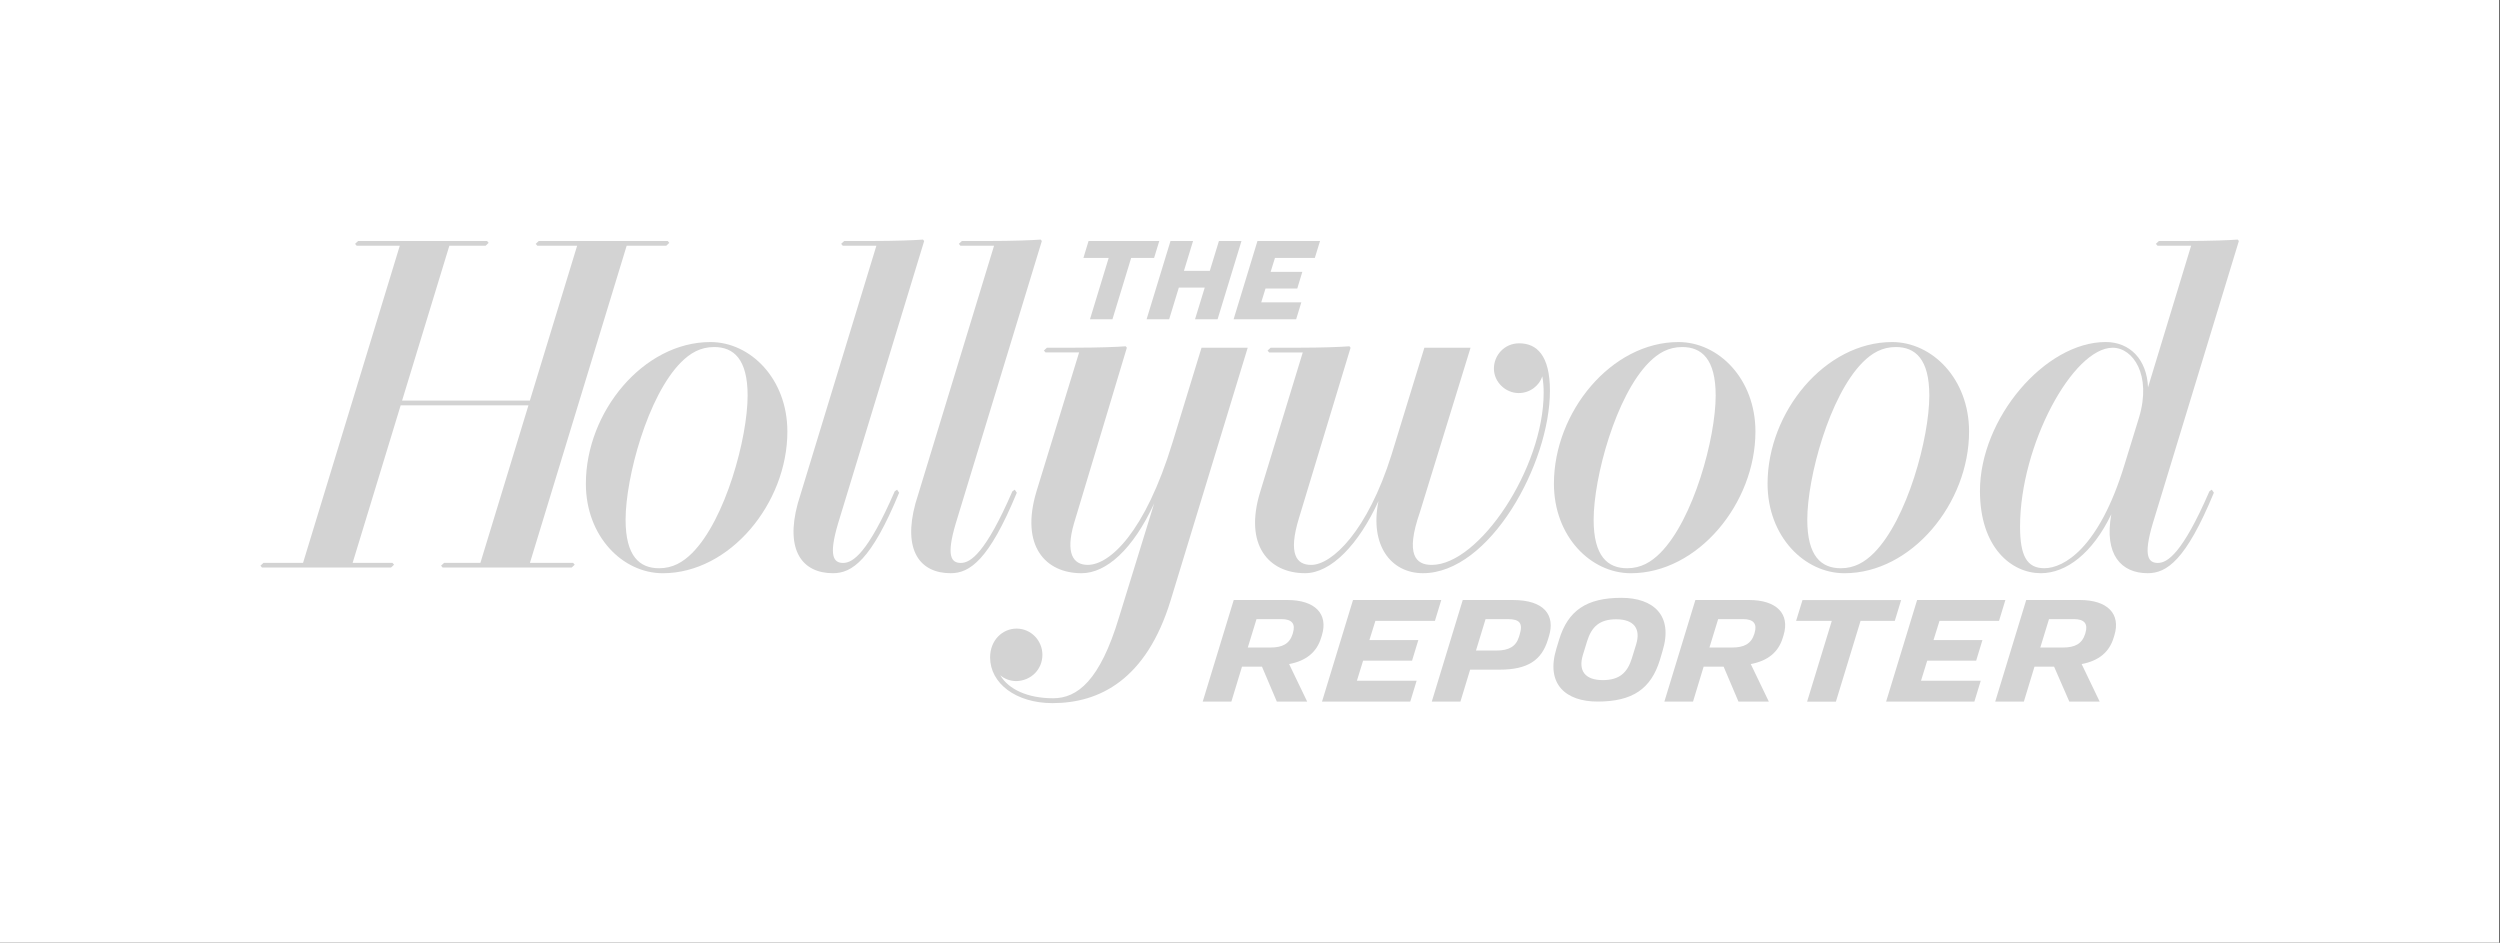 <svg width="480" height="181" viewBox="0 0 480 181" fill="none" xmlns="http://www.w3.org/2000/svg">
<rect x="0" y="0" width="480" height="181" fill="#333333" stroke="none"/>
<rect width="479.862" height="181" fill="white"></rect>
<g clip-path="url(#clip0_10_256)">
<path d="M271.114 126.851L272.319 122.892H262.926L264.073 119.211H275.504L276.723 115.201H259.778L253.826 134.71H270.771L271.99 130.707H260.523L261.714 126.851H271.114Z" fill="#d3d3d3"></path>
<path d="M247.167 115.201H236.876L230.923 134.71H236.423L238.46 128.005H242.302L245.151 134.71H250.979L247.51 127.501C250.804 126.88 252.834 125.2 253.66 122.439L253.806 121.972C255.055 117.86 252.491 115.201 247.167 115.201ZM248.24 121.526L248.197 121.702C247.583 123.659 246.166 124.324 243.931 124.324H239.578L241.251 118.868H246.027C248.08 118.868 248.774 119.795 248.24 121.526Z" fill="#d3d3d3"></path>
<path d="M335.803 115.201H325.512L319.559 134.71H325.059L327.097 128.005H330.939L333.787 134.71H339.616L336.146 127.501C339.44 126.88 341.471 125.2 342.296 122.439L342.442 121.972C343.691 117.86 341.127 115.201 335.803 115.201ZM336.877 121.526L336.833 121.702C336.219 123.659 334.802 124.324 332.567 124.324H328.214L329.887 118.868H334.664C336.716 118.868 337.41 119.795 336.877 121.526Z" fill="#d3d3d3"></path>
<path d="M379.423 126.851L380.628 122.892H371.235L372.382 119.211H383.813L385.032 115.201H368.087L362.135 134.71H379.08L380.3 130.707H368.832L370.023 126.851H379.423Z" fill="#d3d3d3"></path>
<path d="M290.451 115.201H280.847L274.901 134.71H280.401L282.264 128.575H287.924C293.314 128.575 295.988 126.77 297.193 122.834L297.405 122.14C298.602 118.232 296.652 115.201 290.451 115.201ZM291.773 121.848L291.642 122.279C291.079 124.126 289.684 124.901 287.354 124.901H283.388L285.229 118.868H289.495C291.817 118.868 292.431 119.693 291.773 121.848Z" fill="#d3d3d3"></path>
<path d="M363.799 119.21L365.019 115.207H346.08L344.853 119.21H351.704L346.964 134.716H352.493L357.226 119.21H363.799Z" fill="#d3d3d3"></path>
<path d="M399.325 115.201H389.034L383.082 134.71H388.581L390.619 128.005H394.388L397.31 134.71H403.138L399.676 127.501C402.963 126.88 404.993 125.2 405.819 122.439L405.965 121.972C407.214 117.86 404.65 115.201 399.325 115.201ZM400.399 121.526L400.355 121.702C399.742 123.659 398.325 124.324 396.09 124.324H391.737L393.409 118.868H398.186C400.238 118.868 400.932 119.795 400.399 121.526Z" fill="#d3d3d3"></path>
<path d="M311.315 114.783C304.61 114.783 301.053 117.223 299.351 122.81L298.825 124.541C296.737 131.378 300.651 134.701 306.736 134.701C313.441 134.701 316.998 132.269 318.707 126.681L319.218 124.95C321.307 118.107 317.399 114.783 311.315 114.783ZM314.149 123.701L313.331 126.353C312.469 129.172 310.913 130.582 307.744 130.582C304.267 130.582 303.018 128.727 303.902 125.79L304.72 123.132C305.582 120.312 307.145 118.903 310.3 118.903C313.791 118.903 315.033 120.765 314.149 123.701Z" fill="#d3d3d3"></path>
<path d="M252.448 49.517L253.449 46.267H241.434L236.854 61.298H248.862L249.855 58.048H242.157L242.975 55.404H249.074L250.045 52.197H243.961L244.794 49.517H252.448Z" fill="#d3d3d3"></path>
<path d="M221.589 49.517L222.582 46.267H209.004L208.018 49.517H212.868L209.274 61.298H213.591L217.184 49.517H221.589Z" fill="#d3d3d3"></path>
<path d="M234.034 46.27L232.281 52.011H227.314L229.067 46.27H224.736L220.149 61.294H224.48L226.335 55.218H231.309L229.447 61.294H233.778L238.365 46.27H234.034Z" fill="#d3d3d3"></path>
<path d="M322.267 65.674C309.39 65.674 298.354 79.092 298.354 92.867C298.354 103.005 305.431 110.06 313.122 110.06C325.999 110.06 337.043 96.636 337.043 82.861C337.043 72.723 329.951 65.674 322.267 65.674ZM318.768 106.174C317.008 107.935 315.029 109.103 312.414 109.103C308.674 109.103 305.979 106.81 305.979 99.791C305.979 91.676 310.23 75.966 316.628 69.56C318.374 67.8 320.361 66.631 322.975 66.631C326.715 66.631 329.41 68.925 329.41 75.944C329.41 84.058 325.167 99.762 318.768 106.174Z" fill="#d3d3d3"></path>
<path d="M136.4 65.674C123.523 65.674 112.487 79.092 112.487 92.867C112.487 103.005 119.565 110.06 127.256 110.06C140.132 110.06 151.176 96.636 151.176 82.861C151.176 72.723 144.084 65.674 136.4 65.674ZM132.902 106.174C131.141 107.935 129.162 109.103 126.547 109.103C122.808 109.103 120.113 106.81 120.113 99.791C120.113 91.676 124.363 75.966 130.762 69.56C132.507 67.8 134.494 66.631 137.109 66.631C140.848 66.631 143.543 68.925 143.543 75.944C143.543 84.058 139.3 99.762 132.902 106.174Z" fill="#d3d3d3"></path>
<path d="M363.286 65.674C350.409 65.674 339.373 79.092 339.373 92.867C339.373 103.005 346.451 110.06 354.141 110.06C367.018 110.06 378.062 96.636 378.062 82.861C378.062 72.723 370.97 65.674 363.286 65.674ZM359.787 106.174C358.027 107.935 356.048 109.103 353.433 109.103C349.693 109.103 346.998 106.81 346.998 99.791C346.998 91.676 351.249 75.966 357.647 69.56C359.393 67.8 361.38 66.631 363.994 66.631C367.734 66.631 370.429 68.925 370.429 75.944C370.429 84.058 366.186 99.762 359.787 106.174Z" fill="#d3d3d3"></path>
<path d="M291.688 65.916C288.81 65.916 286.831 68.246 286.831 70.758C286.831 73.373 289.08 75.469 291.593 75.469C293.85 75.469 295.603 73.928 296.121 72.256C296.304 73.256 296.384 74.301 296.384 75.396C296.384 89.909 283.982 108.461 274.889 108.461C271.865 108.461 269.761 106.577 272.61 98.374L282.346 66.763H273.479L267.183 87.28C262.582 101.953 255.753 108.461 251.743 108.461C248.945 108.461 247.258 106.431 249.42 99.412L259.31 66.763L259.083 66.486C257.462 66.617 253.715 66.763 249.23 66.763H243.957L243.372 67.311L243.679 67.669H250.129L241.956 94.445C238.822 104.627 243.562 110.053 250.574 110.053C255.541 110.053 260.865 104.554 264.671 96.198C262.94 104.7 267.066 110.053 273.209 110.053C286.034 110.053 297.589 89.04 297.589 75.017C297.589 68.239 295.062 65.916 291.688 65.916Z" fill="#d3d3d3"></path>
<path d="M110.031 108.067H101.748L120.322 47.175H127.925L128.509 46.627L128.203 46.269H103.442L102.858 46.824L103.165 47.175H110.812L101.733 76.916H77.2L86.278 47.175H93.239L93.823 46.627L93.516 46.269H68.756L68.172 46.824L68.479 47.175H76.761L58.188 108.067H50.584L50 108.615L50.307 108.973H75.067L75.659 108.425L75.344 108.067H67.705L76.929 77.822H101.463L92.238 108.067H85.27L84.686 108.615L84.993 108.973H109.753L110.345 108.425L110.031 108.067Z" fill="#d3d3d3"></path>
<path d="M172.239 94.016L171.787 94.331C166.623 106.207 163.752 108.084 161.89 108.084C160.049 108.084 159.049 106.776 160.911 100.502L177.44 46.271L177.213 46.001C175.592 46.125 171.852 46.271 167.368 46.271H162.087L161.503 46.819L161.809 47.177H168.266L153.169 96.675C150.708 105.739 154.089 110.056 159.932 110.056C163.57 110.056 167.265 107.616 172.634 94.601L172.239 94.016Z" fill="#d3d3d3"></path>
<path d="M194.832 94.016L194.379 94.331C189.216 106.207 186.345 108.084 184.483 108.084C182.642 108.084 181.641 106.776 183.504 100.502L200.033 46.271L199.806 46.001C198.185 46.125 194.445 46.271 189.961 46.271H184.68L184.095 46.819L184.402 47.177H190.859L175.762 96.675C173.3 105.739 176.682 110.056 182.525 110.056C186.162 110.056 189.858 107.616 195.227 94.601L194.832 94.016Z" fill="#d3d3d3"></path>
<path d="M225.128 84.946C219.84 102.293 213.04 108.457 208.848 108.457C206.014 108.457 204.553 106.2 206.204 100.496L216.356 66.76L216.137 66.489C214.523 66.614 210.769 66.76 206.284 66.76H201.011L200.426 67.307L200.74 67.665H207.19L198.995 94.383C195.869 104.798 200.704 110.057 207.65 110.057C212.412 110.057 217.539 105.47 221.6 96.654L214.866 118.478C211.207 130.668 206.868 134.065 202.208 134.065C197.264 134.065 193.619 132.334 192.041 129.639C192.765 130.296 193.889 130.771 195.16 130.771C198.016 130.676 200.141 128.499 200.141 125.716C200.141 122.999 197.965 120.691 195.189 120.691C192.465 120.691 190.099 122.926 190.099 126.213C190.099 131.194 195.043 135 202.084 135C211.032 135 220.11 130.566 224.785 115.199L239.561 66.76H230.694L225.128 84.946Z" fill="#d3d3d3"></path>
<path d="M429.862 46.27L429.636 46C428.021 46.124 424.275 46.27 419.79 46.27H414.509L413.932 46.818L414.239 47.176H420.696L412.42 74.376C412.209 69.037 408.966 65.669 404.291 65.669C392.649 65.669 380.152 80.336 380.152 94.264C380.152 105.191 386.251 110.055 391.845 110.055C396.702 110.055 401.757 106.25 405.372 98.734C403.955 106.527 407.3 110.055 412.355 110.055C415.999 110.055 419.688 107.616 425.063 94.6L424.662 94.016L424.209 94.33C419.045 106.206 416.175 108.083 414.312 108.083C412.472 108.083 411.471 106.776 413.333 100.502L429.862 46.27ZM410.697 80.153L407.885 89.29C403.013 105.264 396.25 109.098 392.503 109.098C389.15 109.098 387.85 106.695 387.85 101.101C387.85 85.448 398.01 66.765 405.642 66.765C409.506 66.765 413.158 71.951 410.697 80.153Z" fill="#d3d3d3"></path>
</g>
<defs>
<clipPath id="clip0_10_256">
<rect width="379.862" height="89" fill="white" transform="translate(50 46)"></rect>
</clipPath>
</defs>
</svg>
